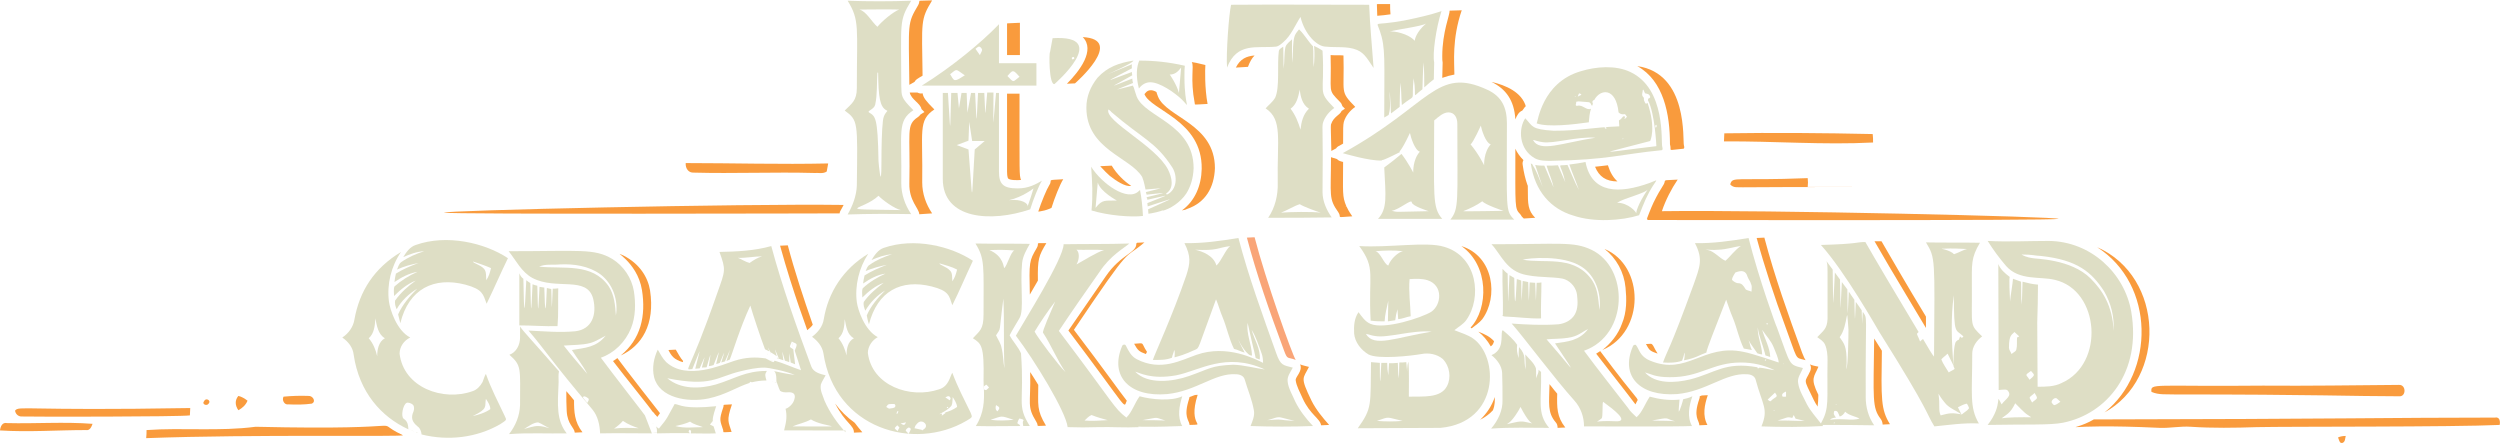 <?xml version="1.0" encoding="utf-8"?>
<!-- Generator: Adobe Illustrator 26.3.0, SVG Export Plug-In . SVG Version: 6.00 Build 0)  -->
<svg version="1.1" id="Layer_1" xmlns="http://www.w3.org/2000/svg" xmlns:xlink="http://www.w3.org/1999/xlink" x="0px" y="0px"
	 viewBox="0 0 680.7 120.6" style="enable-background:new 0 0 680.7 120.6;" xml:space="preserve">
<style type="text/css">
	.st0{fill:#F99B3D;}
	.st1{fill:#F9A578;}
	.st2{fill:none;stroke:#000000;stroke-width:0;stroke-linecap:round;stroke-linejoin:round;}
	.st3{fill:#DEDEC5;}
	.st4{fill:none;stroke:#DEDEC5;stroke-width:0;stroke-linecap:round;stroke-linejoin:round;}
</style>
<g>
	<path class="st0" d="M78.5,110.1c2.1,0.1,4.3,0.1,6.4-0.2c1.3-0.6,0.2-2.2-0.9-2.1c-2.3-0.1-4.6,0-6.8,0.2
		C76.7,108.9,77.4,110.3,78.5,110.1z"/>
	<path class="st0" d="M69.6,116.2c-9.9,1.3-19.8,0.2-29.7,0.9c0,0.5,0,1.6-0.1,2.2c29.6-1.1,70.5-0.3,69.9-0.8
		C99.5,113.7,117.3,117.3,69.6,116.2z"/>
	<path class="st0" d="M1.9,115.2c-1.3-0.3-1.8,1-1.9,2c7.8,0.5,15.6-0.1,23.4-0.1c1.1,0.2,1.5-0.9,1.8-1.7
		C17.4,114.8,9.6,115.4,1.9,115.2z"/>
	<path class="st0" d="M592.1,107.4c38.5,0,48.8,0.5,61.1,0.5c2,0.2,2-3.2,0-3.1c-12.3,0.1-24.7,0.3-37,0.2
		c-30,0.3-30.7-0.8-30.4,1.7C587.8,107.6,590,107.3,592.1,107.4z"/>
	<path class="st0" d="M679.3,113.7c-27.9,0-43.2,0.4-109.2,0.5c-6.6,3.9-11.2,0.9,18,2.3c2.8,0.1,5.6-0.5,8.4-0.3
		c6,0.4,12,0.3,18,0.1c9-0.2,53.2,0,66.1-0.6C680.8,114.9,680.7,113.4,679.3,113.7z"/>
	<path class="st0" d="M67.4,109.1c-0.8-0.6-1.6-1.1-2.5-1.3c-1,1.2-0.9,2.6,0,3.9C66,111.1,66.9,110.3,67.4,109.1z"/>
	<path class="st0" d="M5.7,113.4c2.7,0.1,43.3,0.1,46-0.3c0-0.5,0.1-1.5,0.1-2c-45.8,0.8-46.5-0.7-47.7,0.7
		C4.2,112.6,4.8,113.3,5.7,113.4z"/>
	<path class="st0" d="M492.2,48.5c-19.9,0.8-20.4-0.6-21.1,1.7c0.9,1.1,2.3,0.7,3.4,0.8c5.9-0.1,61.2-0.1,17.7-0.1
		C492.3,50.1,492.3,49.3,492.2,48.5z"/>
	<path class="st0" d="M510,38.8c0-0.8,0-1.5-0.1-2.3c-13.5-0.3-27-0.4-40.4-0.2c0,0.5-0.1,1.6-0.1,2.2C483,38.4,496.5,39.5,510,38.8
		z"/>
	<path class="st0" d="M188.9,47c10.9,0.3,21.9-0.2,32.8,0.1c1.1-0.1,2.4,0.3,3.4-0.4l0.4-2.2c-12.9,0.3-25.9-0.1-38.8-0.1
		C186.6,45.9,187.5,47.1,188.9,47z"/>
	<path class="st0" d="M228.6,58.1c0.1-0.7,0.3-0.7,1.1-2.3c-27.9-0.4-109.4,1.5-108.8,2.1C122.1,58.4,228.5,58.1,228.6,58.1z"/>
	<path class="st0" d="M56.8,109.9c0.8-0.9-0.8-1.7-1.2-0.7C54.8,110,56.3,110.7,56.8,109.9z"/>
	<path class="st0" d="M637.8,120.6c0.8-0.3,0.7-1.2,0.9-1.9c-0.7,0-1.4,0.1-2.1,0.4C636.8,119.5,637,120.9,637.8,120.6z"/>
	<path class="st0" d="M421.9,104.6c-0.1,5.3-0.6,7.7,1.7,10.4c0.4,0.4,0.5,1,0.5,1.5l2.1-0.1c-2.3-2.9-2.3-5.4-2.2-9.2
		C423.9,107.1,422.5,105.4,421.9,104.6z"/>
	<path class="st0" d="M400.4,89.2c0.1,0.1,0.2,0.1,0.3,0.2c1-0.8,2.1-1.5,2.9-2.5c4.4-6,3.2-17.1-5.7-19.9
		C405.5,72.3,405.3,84,400.4,89.2z"/>
	<path class="st0" d="M405.9,94.3c0.5-0.3,0.7-0.7,0.9-1.4c-1.2-1.3-2.5-1.9-4.3-2.6C403.8,91.3,405,92.7,405.9,94.3z"/>
	<path class="st0" d="M407,108.1c-0.8,2.4-2.2,4.5-4,6.2c1.4-0.7,2.6-1.6,3.5-2.6C407.1,110.1,407,109.1,407,108.1z"/>
	<path class="st0" d="M274.2,46.7c0,1.6,0.3,1.9,0.3,1.9c0.5,0.5,2.5,0.5,3.5,0.4c-0.5-1.4-0.4-1.3-0.4-23.5h-3.4V46.7z"/>
	<path class="st0" d="M274.2,15h3.5V6.2c-4,0.2-3.5,0.1-3.5,0.3V15z"/>
	<path class="st0" d="M290.5,22.8l2.2-0.1c0,0,13.8-12,2.1-12.6C298.3,13.6,294,19.3,290.5,22.8z"/>
	<path class="st0" d="M462.7,108.6c-1.8,5.1,0,5.8,0,7.2l2.2-0.1c-1.4-2.5-0.8-5.5,0.1-8.1c-2,0.1-1.4,0-2.2,0.3
		C462.8,108.2,462.8,108.4,462.7,108.6z"/>
	<path class="st0" d="M250,1.4c-3,5.1-2.6,4.6-2.4,21.7l1.4-0.8c0.4-0.7,0.7-0.8,2.2-1.7c-0.2-14.9-0.6-15.2,2.6-20.5
		c-1.2,0-2.2,0.1-3.4,0.1C250.2,0.4,250.4,0.7,250,1.4z"/>
	<path class="st0" d="M249.8,25.2h-2.1c0.4,1.9,2.9,2.9,3.2,4.5l0.8,0.8l-1.1,0.7c-0.2,0.3-0.4,0.5-0.7,0.7c-3.3,2.2-2,3.9-2.3,18.1
		c-0.1,4.7,2.6,6.7,2.7,8.3c0,0.1-0.1,0,3.5-0.2c-1.7-2.5-2.7-5.4-2.7-8.4c0.2-14-1.2-16.9,3.3-19.9c-2.3-2.3-3-3.2-3.2-4.4
		C250.8,25.5,250.4,25.5,249.8,25.2z"/>
	<path class="st0" d="M285.7,50.4c-0.7,1.1-2.2,4.7-3,7.2c0,0.1,1.6-0.3,1.7-0.3c0.8-0.2,1.7-0.6,1.9-0.7c0.8-2.6,2.3-6.4,3.2-7.8
		C284.5,49.1,286.8,48.8,285.7,50.4z"/>
	<path class="st0" d="M442.6,78.3c0.3,3.1,0.4,6.6-1,9.9c-1,2.8-2.9,5.2-5.3,7.1c11.7-4.9,11.5-23,0.6-27.5
		C440.1,70.3,442.2,74.1,442.6,78.3z"/>
	<path class="st0" d="M445.3,110.1c0.1-0.3,0.3-0.5,0.4-0.8c0.5-1,0.9,0.9-10-13.7c-0.4,0.2-0.7,0.5-1.1,0.7
		C438.2,101,442.2,106,445.3,110.1z"/>
	<path class="st0" d="M325.3,28.1c0.1,0.5-0.5,0.4,3.5,0.2c-0.8-4.2-0.7-9.5-0.6-10.6c-2.4-0.6-3-0.7-3.7-0.8
		C325.2,18.2,324,21.3,325.3,28.1z"/>
	<path class="st0" d="M302.2,47.9c1.4,1.1,4.2,3.1,5.8,2.7c-2-1.3-4-3.3-5.3-5.5c-3.4,0.2-3.1,0.1-3.1,0.2
		C300.7,46.5,301.5,47.3,302.2,47.9z"/>
	<path class="st0" d="M314.6,24.9c-1-0.5-2-0.5-2.7,0.4c-0.3,0.4-0.3,0.3-0.3,0.3c1.7,4.5,15.8,7.1,15.6,20.4
		c-0.1,4.5-1.8,8.7-5.4,11.3c0.7-0.2,0.6,0,1.4-0.4c5-1.7,7.4-5.8,7.6-11.1c0-12.1-13.2-13.8-15.5-19.5
		C314.7,24.8,315.1,25.2,314.6,24.9z"/>
	<path class="st0" d="M301.1,75.2c-3.4,5-6.8,9.8-10.2,14.8c17,22.5,14.9,21.2,15.9,19.1c-2.2-2.8-5.8-8-14.4-19.3
		c16.5-24.5,13.2-18.6,19.2-23.8c-0.6,0-1.3,0.1-2,0.1l-0.2,0.2C309.5,68.9,305.2,69.2,301.1,75.2z"/>
	<path class="st0" d="M357.1,109.1c-3.2-6.6-2.3-5.9-0.7-9.2c-1-0.3-1.8-0.4-2.4-0.7c0.8,1.9-1.4,3.4-1.2,4.4
		c0.2,1.5,1.1,3.1,1.9,4.9c2,4.4,4.8,5.5,5,7.3l2.2-0.1C360.1,113.7,358.3,111.5,357.1,109.1z"/>
	<path class="st1" d="M352.8,98c-1-1.5-8.2-21.8-11.2-33.4l-2.1,0.1c2.7,10.2,6.1,19.9,10.1,30.7C350.6,98.1,350.5,97.1,352.8,98z"
		/>
	<path class="st0" d="M196.9,111c-1.2,3.5-0.8,3.5,0,6.1c0.2,0.8-0.5,0.6,2.3,0.5c-0.8-2.7-1.5-2.9,0.1-7.5
		C196.2,110.3,197.3,110,196.9,111z"/>
	<path class="st0" d="M154.3,111.9c0.2,3.7,2.1,4.5,2.2,5.9l2.1-0.1c-2.2-2.8-2.3-5.6-2.3-8.7c-0.7-0.9-1.4-1.7-2.1-2.5
		C154.2,108.5,154.2,110.3,154.3,111.9z"/>
	<path class="st0" d="M174.8,79c1.1,7-0.3,13.3-5.8,17.8c5.7-2.6,9.4-8.4,8-17.7c-0.6-3.7-2.9-7.3-7.2-9.5
		C166,67.9,173.5,70.9,174.8,79z"/>
	<path class="st0" d="M177.6,112c0.2,0.2,0.5,0.4,0.7,0.8c0.4,0.3,0.5,0.6,0.7,0.7c0.3-0.4,0.5-0.7,0.7-1c-0.1-0.1-9.5-12.1-11.6-15
		c-0.4,0.3-0.8,0.6-1.2,0.8C170.4,102.9,177.4,111.5,177.6,112z"/>
	<path class="st0" d="M485.9,88.3c3.7,10,2.7,9,5.5,9.7c0.5,0.1,0.2,0.5-0.7-1.9c-3.8-10.4-7.5-20.8-10.3-31.4l-2.1,0.1
		C480.4,72.5,483.4,81.6,485.9,88.3z"/>
	<path class="st0" d="M492.9,101c-1.5,3.4-2.1,1.6,1,8c0.3,0.6,0.6,1.1,1,1.7c0.1-0.9,0.2-1.9,0.2-3.2c-2.3-4.6-1.1-4.9,0-7.6
		c0-0.2-1-0.1-2.3-0.7C492.9,99.3,493.3,100,492.9,101z"/>
	<path class="st0" d="M524.4,89.3l0-3.1c-4.7-7.7-10.3-17.4-12.1-20.5c-1,0-0.6,0-1.9,0C514.6,73.1,524.4,89.2,524.4,89.3z"/>
	<path class="st0" d="M227.4,109.9c2.8,5.4,5.2,5.9,5.1,7.9l2.3-0.1c-0.7-0.8-1.4-1.7-2.1-2.6C230.6,113.6,228.9,111.9,227.4,109.9z
		"/>
	<path class="st0" d="M219.8,89.9c0.6-0.5,1.2-1,1.5-1.5c-2.5-7.2-4.9-14.4-6.8-21.6l-2.1,0.1C216,80,219.9,89.9,219.8,89.9z"/>
	<path class="st0" d="M510.3,92.3c-0.2,16.3-0.6,18.7,1.8,21.8c0.3,0.4,0.5,1,0.5,1.5l2-0.1c-2.5-4-2.4-6.9-2.2-20
		C510,91.7,510.3,92.1,510.3,92.3z"/>
	<path class="st0" d="M573,112.3c16.9-9.2,16.4-36.9-2-45C586.9,77.5,586.7,101.5,573,112.3z"/>
	<path class="st0" d="M282.2,114.9c0.8,1.3-0.7,1.1,2.6,1c-2.6-4.3-2.1-5.6-2.1-11.1c-0.7-1.1-1.4-2.3-2.2-3.5
		C280.7,110.3,279.5,110.5,282.2,114.9z"/>
	<path class="st0" d="M282.3,67.5c-2.1,3.6-2.1,3.7-1.9,12.7c0.8-1.4,1.5-2.6,2.2-3.8c-0.1-5.9,0.2-6.7,2.3-10.2
		C281.4,66.2,283.2,66,282.3,67.5z"/>
	<path class="st0" d="M323.8,108.5c-1.7,5.2,0,5.8,0.1,7.2c5-0.2-0.7,0.8,2.2-8.2c-1.1,0.1-0.3-0.1-2.2,0.6
		C323.8,108.3,323.8,108.4,323.8,108.5z"/>
	<path class="st0" d="M185.9,98.6c0-0.1,0.1-0.2,0.1-0.3c-0.8-0.9-1.4-2.1-2-3.1l-2,0.1C182.8,96.9,183.5,97.9,185.9,98.6z"/>
	<path class="st0" d="M450.3,95.9c1.1,0.4,1,0.4,1,0.3c-0.8-1.1-1.2-2.6-1.8-2.6c-1.6,0.1-1.4,0-1.2,0.3
		C448.8,94.8,449,95.4,450.3,95.9z"/>
	<path class="st0" d="M375,4.3c1.2-0.1,2.3-0.2,3.6-0.4c-0.1-0.9-0.1-1.9-0.1-2.8c-4,0-3.6,0-3.6,0.1C374.9,2.3,375,3.3,375,4.3z"/>
	<path class="st0" d="M450.2,55.2c-0.8,1.7-1.6,3.9-1.8,4.4c0.3,0,0.2-0.1,0.1,0.3c1,0,110.8,0.2,112-0.3c0.6-0.6-79.7-2.5-108-2.1
		c1-3,2.6-6.1,4.3-8.6c-3.8,0.2-3.2,0.1-3.5,0.4C453.1,50.6,452.5,50.5,450.2,55.2z"/>
	<path class="st0" d="M440.4,49.4c-1.2-1.1-2-2.5-2.6-4.4c-1.1,0.1-2.2,0.3-3.5,0.4C435.4,48.1,437.3,49.4,440.4,49.4z"/>
	<path class="st0" d="M368.2,58.9c-2.1-3-1.1-2.6-2-2.7h0.4c-1.2-2.8-0.9-3.8-0.9-12.1c-0.8-0.2-1.2-0.3-1.7-0.8l-1.6-0.5
		c0,10.6-0.7,11.2,2,15C365.5,59.4,363.3,59.2,368.2,58.9z"/>
	<path class="st0" d="M365.7,39.1c0-4.4,0-5,0.2-5.9c0.5-1.7,1.7-3.1,3.1-4.1c-4.3-4.4-2.9-3.5-3.2-14c-1.1-0.1-2.3,0-3.5-0.1
		c0.3,10.7-1,9.1,2.6,12.8c0.3,0.3,0.5,0.7,0.6,1.1l0.7,0.7l-0.9,0.6c-0.5,1.2-2.2,1.5-2.9,3.7c-0.1,0.6,0,2,0.1,7.2l1.3-0.7
		C364.1,39.9,364.3,39.9,365.7,39.1z"/>
	<path class="st0" d="M454.7,39.3c0.6,2-1.1,1.6,3.6,1.2c0.4,0,0.3-0.6,0.2-0.9c-0.4-1.2,1.3-19.6-12.7-21.6
		C453,22,454.7,31.1,454.7,39.3z"/>
	<path class="st0" d="M392.7,15.3c0,1.7,0.1,1.3,0.1,1.8l-0.1,4.1c1.1-0.4,2.2-0.7,3.3-0.9c0-3.3-0.7-9.6,2-17.5l-3.3,0.1
		C394.8,4,392.7,8.7,392.7,15.3z"/>
	<path class="st0" d="M414.6,44.9c-0.1-0.5,0-0.9,0.2-1.3c-0.9-0.9-1.7-2-2.2-3.1c0,16.2-0.2,16.2,1.3,17.8c0.5,0.5,0,0.3,1,1.2
		l3.1-0.2c-2-2-2-3.8-2-7.6c0-1.4,0-1.1-0.1-1.3C415.3,48.7,414.9,47,414.6,44.9z"/>
	<path class="st0" d="M412.6,32.5c0.4-1,0.9-2,1.9-2.4c1-1.4,0.8-1.2,1-1c-1.1-4-5.5-5.9-9.4-6.8C410,24.2,412.3,27.3,412.6,32.5z"
		/>
	<path class="st0" d="M336.5,18.4l3.3-0.2c0.5-1.4,1.1-2.4,1.8-3.1C339.4,15.3,337.7,16,336.5,18.4z"/>
	<path class="st0" d="M312,96.4c0.1-0.2,0.2-0.4,0.3-0.6c-1.8-2.7-0.4-2.4-3.5-2.2C309.8,95.4,310.1,95.7,312,96.4z"/>
	<line class="st2" x1="422.3" y1="66.4" x2="422.3" y2="66.4"/>
	<path class="st3" d="M410,86.2c3.2,0.1,6.4,0.6,9.6,0.5c-0.1-3.6,0.1-6.1,0.1-9.8c-0.4,0.1-0.9,0.1-1.3,0.1c-0.3,6.4-0.1,6.6-0.4,0
		c-0.5,0-1-0.1-1.5-0.1c-0.3,6.8-0.2,6.6-0.4-0.1c-0.5-0.1-1-0.2-1.5-0.3c-0.4,7.3-0.3,7.1-0.4-0.1c-0.5-0.2-0.7-0.3-1.2-0.4
		c-0.4,8.3-0.6,7.9-0.7-0.3c-0.5-0.3-1-0.6-1.3-0.8c-0.5,9.8-0.3,9.5-0.5-0.4c-0.6-0.4-1-0.9-1.4-1.3c-0.1,4.7,0.2,7.9,0.1,12.5
		C408.8,86.1,409.7,86.2,410,86.2z"/>
	<path class="st3" d="M152,78.5c-0.5,0.1-1,0.1-1.5,0.1c-0.3,6.2-0.2,7-0.4,0.1c-0.2-0.1-1.1-0.2-1.2-0.3c-0.3,7.6-0.5,7.3-0.7-0.1
		c-0.5-0.1-0.8-0.1-1.3-0.2c-0.4,8-0.4,7.9-0.6-0.3c-0.5-0.1-0.8-0.2-1.3-0.4c-0.4,9-0.4,8.6-0.6-0.3c-0.5-0.3-0.7-0.5-1.1-0.8
		c-0.5,10.4-0.6,10-0.8-0.4c-0.6-0.4-0.9-1-1.1-1.5v14.2c3.5,0,6.9,0.3,10.4,0.2C152.1,85.3,151.9,82.3,152,78.5z"/>
	<path class="st3" d="M154.3,118c-2.8-3.6-2.5-7.5-2.2-14c0-1-0.1-2,0.1-2.9c-8.1-9.3-9.6-10.7-10.6-12.2v3c0,2-1,4-2.9,4.7
		c3.4,3,2.9,3.6,2.9,13.7c-0.1,2.9-1.2,5.6-3,7.9C143.8,117.8,149.1,118.1,154.3,118z M146.5,115c1.1,0.4,2,1.1,3.1,1.6
		c-1-0.3-2-0.6-3.1-0.6c-1.3,0-2.6,0.5-3.8,0.8C143.9,116.1,145.1,115.1,146.5,115z"/>
	<line class="st4" x1="278.5" y1="116.1" x2="277.6" y2="116.1"/>
	<path class="st3" d="M278,96.2c-0.8-1.8-2.2-3.2-3.1-4.9c0.8-1.6,1.8-3.1,2.7-4.7c1.3-2.2,0.1-8.9,0.7-15c0.2-1.9,1.2-3.6,2.1-5.2
		c-4.9-0.1-9.8,0-14.8-0.1c2.6,4.2,2.2,6,2.2,19.3c0,4.2-1.1,4.5-2.9,6.5c2.3,1.5,3.1,1.9,2.9,11.4c0,1.8,0.1,3.7,0.1,1.7
		c0.9-0.6,0.4-0.7,1.4,0.3c-0.6,0.5-0.7,1-1.4,0.5c0.1,2.9,0.1,6.4-2.2,10c4,0.1,8,0,11.9,0l0.2-0.2c-0.4-0.3-0.8-0.5-0.8-0.6
		c0.1-0.4,0.3-0.9,0.5-1.2c0.1-0.1,0.6,0.1,1,0.2c0.1,0,0.2,0.3,0.2,0.3c-0.4,0.4-0.1,1-0.1,1.5h1.8C276.7,110.1,279,109.9,278,96.2
		z M276.2,68.2c-1,0.3-2,4.3-2.8,4.8c-0.1,0-0.1-3.3-4-4.9C271.7,68,273.9,68,276.2,68.2z M271.2,91.3c1.5-2.3,0.7-0.2,2-10
		c0.3,6.3,0,12.7,0.3,19c-0.4-1.9-0.3-3.7-0.8-5.6C272.5,93.5,271.7,92.4,271.2,91.3z M271.6,112c-0.6-0.4-0.6-1-0.4-1.7
		C272.3,110.9,272.3,111.1,271.6,112z M269.7,114.3c3.5-1.1,2.5-1.2,6.3,0C274,114.5,271.8,114.6,269.7,114.3z"/>
	<path class="st3" d="M230.8,58.4c5.7-0.2,11.6-0.2,17.3-0.1c-1.7-2.5-2.7-5.4-2.7-8.4c0.2-14-1.2-16.9,3.3-19.9
		c-3.5-3.5-3.2-3.8-3.3-6.7c0-17.5-0.7-17.5,2.7-23.1c-5.7,0.2-11.6,0.2-17.3,0c3.3,5.4,2.5,7.2,2.5,23.8c0,3.4-1.4,4.2-3.3,6.1
		c3.7,2.7,3.5,3.1,3.3,20.4C233.2,53.4,232.1,56.1,230.8,58.4z M244.8,2.6c-1.7,0.7-4.6,3.1-5.9,4.7c-1.6-1.4-3-4.2-4.9-4.7
		C237.5,2.6,241.2,2.5,244.8,2.6z M240.4,32.9c-0.3,2.4-0.4,7.3-0.4,11.2c0,9-0.8,0-0.8-0.2c-0.2-12.3-0.9-12.2-2.6-13.3
		c-0.6-0.4,1.4-0.8,1.7-2.1c0.6-2.8,0.4-5.7,0.6-8.6c0-0.2,0.2-0.2,0.2,0c0.1,6.4,0.4,9.3,2.4,10.2C242,30.2,240.6,30.7,240.4,32.9z
		 M239.2,53.3c1.1,1.2,4.5,3.6,6.1,3.9C226.1,56.9,234.9,57.4,239.2,53.3z"/>
	<path class="st3" d="M334.1,18.4c2.7-7,8.1-5.2,13.3-5.7c0.8-0.1,1.4-0.7,2-1.2c2.2-1.9,3.2-4.6,4.7-6.9c1.1,4.7,4.5,8.1,6.9,8.1
		c2.8,0.3,5.8-0.2,8.5,0.9c2.2,0.9,3.2,3.1,4.5,4.9c-0.4-5.7-1-11.5-1.2-17.2c-12.5,0-25.1-0.1-37.6,0
		C334.6,3.8,333.8,14.8,334.1,18.4z"/>
	<path class="st3" d="M362.6,59.2c-1.4-2-2.5-4.4-2.5-6.9c0.2-16.7-0.2-17.4,0.1-18.8c0.5-1.7,1.7-3.1,3.1-4.1
		c-4.8-4.9-2.5-3.4-3.2-15.6c-0.7-0.5-1.5-0.9-2.3-1.3c0.2,1.9,0.1,3.9-0.1,5.8c-0.2-1.9,0-3.8-0.2-5.7c-1.4-1.4-2.3-3.2-3.8-4.6
		c-1.3,1.7-1.7,1.4-1.7,9.1c-0.3-2.1-0.2-4.2-0.2-6.4c-0.7,0.7-1.5,1.2-1.8,2.1c-0.4,1.9-0.2,4-0.5,5.9c0-2-0.1-4-0.1-6
		c-0.4,0.3-1.1,0.6-1.2,1.2c-0.5,3.8,0.3,9.9-1,12.7c-0.7,1.2-1.7,1.9-2.6,2.9c4.7,3.1,3.1,8.4,3.3,20.3c0.1,3.3-0.7,6.7-2.6,9.5
		C351,59.3,356.8,59.3,362.6,59.2z M353.9,24.4c0.2,1.9,0.7,4.1,2.5,5.2c-1.6,1.5-2.1,3.7-2.3,5.7c-0.6-2-1.4-4-2.7-5.7
		C353.1,28.4,353.5,26.3,353.9,24.4z M353.9,55.6c1.1,0.7,4.4,1.9,5.7,2.3c-2.5-0.3-8.3-0.2-10.8,0C350.2,57.4,352.5,56,353.9,55.6z
		"/>
	<path class="st3" d="M235.7,73.8c1.9-0.8,3.8-1.3,5.8-1.7c-2.1,0.8-4.2,1.7-6.1,2.9c-0.2,0.8-0.3,1.5-0.4,2.2
		c1.9-1.3,3.9-2.4,6.1-2.7c-2.2,1-4.4,2.3-6.2,4c-0.3,0.8-0.1,1.7-0.1,2.5c1.7-1.7,3.6-3.2,5.8-4c-2,1.5-4,3.2-5.4,5.2
		c-0.2,0.8,0.1,1.6,0.4,2.4c1.3-2.2,3.2-4.2,5.4-5.5c-2,2-3.9,4.2-5,6.8c0,0,0.3,1.6,0.6,2.4c2.3-9,8.7-12.4,17.1-10.3
		c4.7,1.2,4.7,2.5,5.6,5.1c2-4,3.7-8.1,5.6-12.1c-6-4-16-6.4-24.3-3.5c-1.5,0.5-2.5,2-3.3,3.3c1.8-0.8,3.6-1.4,5.6-1.6
		c-2.1,0.7-4.3,1.6-6.1,2.9C236.2,72.4,236,73.1,235.7,73.8z M260.6,73.4c-0.3,1.2-0.6,2.2-1.3,3.2c-0.1-1,0.1-2.2-0.6-2.9
		c-1.1-1.2-2.9-1.5-2.9-2C257.4,72.2,259.1,72.6,260.6,73.4z"/>
	<path class="st3" d="M401,92.1c-1.5-1-3.3-1.5-5-2.2c1.1-0.9,2.4-1.6,3.2-2.7c4.4-6.1,3.1-17.4-6-20c-4.7-1.5-15.1,0.3-23.1-0.2
		c4.6,6.3,2.4,7.6,3.1,20.3c1.5,0.2,2.4,0.2,3.8,0.2c0.1-1.9,0.6-3.8,1-5.6c0,1.9-0.1,3.7-0.1,5.6c0.7-0.1,1.3-0.2,2-0.3
		c0.1-1,0.3-2,0.6-3l0.2,2.7c1.2-0.1,2.2-0.6,3.4-0.8c-0.1-3.4-0.6-6.7-0.3-10.1c1.7-0.1,3.3-0.2,4.9,0.3c4.3,1.4,3.8,6.7,1,8.6
		c-2.6,1.6-12.7,4.9-16.5,3.3c-1.5-0.6-2.4-2-3.3-3.2c-1.2,1.7-1.3,3.8-1.2,5.8c0.2,2.4,1.9,4.5,3.9,5.7c2.6,1.4,11.6,0.4,14.4-0.1
		c2-0.4,4.3,0,5.9,1.4c1.8,1.9,2.3,5,1.1,7.3c-1.7,3.4-6.6,2.8-10.4,2.9c0-3.1,0.1-6.3-0.1-9.5c-0.9,1.8,0.2,8.5-0.6,0.1
		c-0.6,0.1-1.3,0.1-1.9,0.1c0,1.4-0.1,2.8-0.1,4.3c-0.3-1.4-0.2-2.8-0.3-4.2c-0.8,0.1-1.6,0.1-2.4,0.1c-0.1,1.1-0.1,2.2-0.2,3.3
		c-0.2-1.1-0.3-2.2-0.3-3.4h-1.6c-0.3,6.7-0.4,6.6-0.4,0c-0.8-0.1-1.7-0.1-2.4-0.2c-0.2,11.7,0.4,12.4-3.6,18c7.5,0,15-0.1,22.5-0.1
		C408.4,115,408.2,97,401,92.1z M378,72.3c-1.2-0.4-2.1-3.6-3.5-3.9c2.5-0.2,5-0.3,7.5,0C380.8,68.6,378.7,70.4,378,72.3z
		 M371.9,90.9c0.9,0.2,1.7,0.5,2.6,0.6c3.3,0.6,10.1-1.7,15.3-1.2C379.9,91.9,374.1,94.7,371.9,90.9z M374.9,114.6
		c3.7-1.3,2.4-1,7,0C379.6,114.8,377.3,114.8,374.9,114.6z"/>
	<path class="st3" d="M580.3,84.9c-1.8-10.5-11-19.2-22.5-19.3c-5.6,0-11.1,0.3-16.6,0c1.5,2.4,3.2,4.7,5,6.8
		c3.6,4.1,9.3,2.8,13.3,3.8c12.2,2.8,13.7,22.9,1.8,28.1c-2,1-4.3,1-6.5,1c0-5.8-0.1-11.7-0.1-17.5c0.1-3.7,0.2-6.6,0.2-10.3
		c-1.4-0.1-2.7-0.4-4.2-0.8c-0.1,2.3-0.1,4-0.2,6.3c-0.3-2.4-0.1-4-0.2-6.3c-0.8-0.3-1.4-0.5-2.2-0.8c-0.1,1.5-0.7,4.7-0.8,6.2
		c-0.1-1.6-0.3-6.2-0.1-6.7c-1.3-1-2.5-2-3.1-3.5c0,11.8,0.1,22.5,0.1,34.3c1.2-0.1,2.2-0.3,2.5,0.2c1.2,1.4-0.6,2.2-1.7,3.7
		c-2-3.6,0.7-0.1-3.8,5.6c10.1-0.2,17.1,0.1,20.5-0.6C573.7,112.7,583.1,101.3,580.3,84.9z M569.2,75.8c-5.3-5.3-15-5.3-15.7-5.5
		c-0.4-0.1-1.5-0.1-3.1-1c3.2,0,3.3,0.3,5.4,0.4c9.9,1.1,13.7,4.4,17.1,9.6c1.9,3.3,2.8,6.9,2.6,10.8
		C575.2,83.2,572.4,79,569.2,75.8z M559.7,108.4c0.3-0.1,0.7,0.5,1.3,1c-0.6,0.4-1.1,0.8-1.6,0.9c-0.3,0.1-0.9-0.8-0.8-0.9
		C558.7,108.9,559.2,108.4,559.7,108.4z M554.6,108.4c-0.1,0.4-0.8,0.7-1.3,1.2c-0.9-1.8-1.1-1,0.7-2.6
		C554.2,107.5,554.7,108,554.6,108.4z M553,101c0.3,0.4,0.8,0.8,0.8,1.1c-0.1,0.4-0.6,0.8-1.2,1.3C551.7,101.9,551.1,102.3,553,101z
		 M547,94.7c0-3.6,0.8-3.5,1.5-4.3l1.3,1.2l-0.6,0.3c-0.1,1.1,0.1,2.2-0.2,3.3c-0.1,0.5-0.9,0.8-1.3,1.2
		C547.5,95.8,547,95.3,547,94.7z M548.7,109.8c0.6,0.6,2.6,2.7,3.3,3.1c0.1,0.1,0.2,0.1,0.3,0.2c0.9,0.7,1.4,0.5-1.2,0.5
		c-0.5,0-4.5,0-6.1,0.3C546.2,112.9,547.4,112.6,548.7,109.8z"/>
	<line class="st4" x1="544.3" y1="107.5" x2="544.3" y2="107.7"/>
	<path class="st3" d="M264.3,112.4c-1.7-3.5-3.6-7.1-5-10.9c-0.6,0.8-0.9,3.7-3.6,4.5c-7.9,2.7-18.3-1-19.4-9.9
		c0-1.8,1.2-3.5,2.7-4.3c-3.6-1.9-5.4-7.4-5.7-9.5c-0.6-4.5,0.6-9.4,3.1-13.2c-6.8,4.1-10.9,10.5-12.1,17.8c-0.3,2-1.6,3.6-3.2,4.8
		c1.5,1.1,2.8,2.6,3.1,4.5c3.1,20.6,24.7,26.7,38.9,18.4C265,113.5,264.7,113.6,264.3,112.4z M230.5,96.8c-0.4-1.7-1.1-3.4-2.2-4.7
		c1.5-1.3,1.6-3.4,1.7-5.2c0.4,1.9,0.6,4.2,2.5,5.2C230.8,93,230.5,95,230.5,96.8z M244.4,111.9c0.3,0.2,0.3,0-0.1,0.8
		C244,112.5,244,112.7,244.4,111.9z M241.3,110.8c0.6-0.8,0.3-0.8,2.2-0.8c0.1,0,0.3,0.3,0.3,0.4c0,0.6-0.4,0.7-1.3,0.8
		C242.1,111.2,242.3,111.5,241.3,110.8z M244.4,117.4c-1-1-1-0.6-0.1-1.6C245.2,116.7,244.9,116.1,244.4,117.4z M245.2,115.3
		l1.5-0.3C246.3,115.8,246.2,115.9,245.2,115.3z M247.4,118.1c-0.4-0.4-0.8-0.8-0.8-0.9c0.1-0.3,0.4-0.6,0.8-0.8
		c0.1-0.1,0.6,0.3,0.6,0.4C247.9,117.2,247.7,117.6,247.4,118.1z M252.1,116.2c-0.1,0.4-0.6,0.7-1,1l-0.2-0.2
		c-0.3,0-1.2-0.3-1.9-0.4c0.1-0.3,0.2-0.7,0.4-0.9c0.5-0.6,1-1.2,2-0.8C252.1,115.3,252.2,115.8,252.1,116.2z M258.8,108.4
		c0.1,0.1-0.1,0.4-0.2,0.6l-1.2-0.8C258.2,107.7,258.6,107.8,258.8,108.4z M258.2,111c-0.4,0.2-0.3,0.2-0.4-0.1
		c0.1-0.1,0.2-0.1,0.3-0.1L258.2,111z M257.5,112.4c-1.5,1.1-1,0.9-1,0.2c-2.2,0.6,1.4-0.5,2.6-2.2c0.3-0.7,0.2-1.5,0.3-2.3
		c0.5,0.8,1.1,1.7,1.2,2.7C258.7,112.2,256.4,112.4,257.5,112.4z"/>
	<path class="st3" d="M108.1,73.4c1.9-0.9,3.9-1.4,5.9-1.8c-2.2,0.8-4.3,1.7-6.2,2.9c-0.2,0.8-0.3,1.5-0.4,2.3
		c1.9-1.3,4-2.4,6.3-2.8c-2.3,1-4.5,2.4-6.3,4c-0.3,0.8-0.1,1.7-0.1,2.6c1.7-1.7,3.6-3.3,5.9-4.2c-2.1,1.5-4.1,3.3-5.6,5.4
		c-0.2,0.8,0.1,1.7,0.4,2.4c1.3-2.3,3.3-4.2,5.6-5.6c-2,2-4,4.3-5.2,7c0,0,0.4,1.6,0.6,2.4c2.3-9.4,9.2-12.7,17.7-10.5
		c4.8,1.3,4.8,2.6,5.8,5.2c2-4.1,3.8-8.3,5.8-12.4c-6.3-4.2-16.7-6.6-25.1-3.6c-1.6,0.5-2.6,2-3.4,3.3c1.8-0.8,3.7-1.5,5.7-1.6
		c-2.2,0.7-4.3,1.6-6.3,3C108.5,72,108.4,72.8,108.1,73.4z M133.7,73c-0.3,1.2-0.6,2.3-1.3,3.3c-0.1-1,0.1-2.3-0.6-3.1
		c-1.1-1.2-3-1.5-3-2C130.3,71.7,132.1,72.3,133.7,73z"/>
	<path class="st3" d="M112.8,117.5c-0.5-0.3-1-0.4-1.5-0.6C111.7,117,112.3,117.3,112.8,117.5z"/>
	<path class="st3" d="M113.8,117.8c-0.2-0.1-0.4-0.2-0.6-0.2C113.3,117.7,113.6,117.8,113.8,117.8z"/>
	<line class="st4" x1="538.6" y1="115.3" x2="538.8" y2="115.3"/>
	<path class="st3" d="M537,96.3c0-1.9,1.2-3.6,2.7-4.7c-3.5-3.4-2.7-2.4-2.8-13.4c0-6.3-0.3-7.9,2.2-12.1c-4.9-0.1-9.8,0-14.7-0.1
		c2.6,4.3,2.4,4.1,2.2,31.1c-0.4-0.4-1.5-2.2-3-4.8c-0.3,0.3-0.6,0.4-0.8,0.7c-0.4-1.2-1-2-0.8-2.2c0.1-0.1,0.3-0.3,0.4-0.4
		c-4.9-8.1-12.4-20.8-14.5-24.5c-2.7,0-1.5,0.5-12.1,0.8c6.6,7.3,15.4,22.9,15.9,23.7c14.2,22.6,12.6,21.9,15,25.7
		c4-0.4,8-1,12.1-0.8C536.2,110.8,537,107.3,537,96.3z M529.5,67.7c1.9-0.1,4.2,0,6.1,0.1c-0.7,0.1-2.1,0.9-3.5,1.4
		c0,0-0.3-0.1-0.4-0.3C530,67.7,527.3,67.7,529.5,67.7z M530.3,96.3c0.6,1.3,1.2,2.3,1.6,3.3c-0.5-6-0.8-13.6,0.1-19.2
		c0,11.2,0.5,9.1,2.6,11.2c-0.1,0.1-0.2,0.3-0.3,0.3c-0.3,0.2-0.5-0.2-0.6-0.3c-0.6,1.6-0.1,0.4-1.1,1.4c-0.6,0.6-0.7,4.6-0.7,5.1
		c0,2.5,0,1.4,0.3,2.3c0,0.2-1.2,0.7-1.6,1c-0.7-1.2-1.5-2.2-2-3.5C528.5,97.8,529.4,97.1,530.3,96.3z M528.4,113.1
		c-0.7-1.5-0.1-2.7-0.6-5.9c0,0.1,1,1.6,1.7,2.4c1.1,1.5,3.2,2.2,4.5,3.2C531.5,112.4,531,112.4,528.4,113.1z M536.1,111.2
		c-0.4,0.6-1.2,1-2,1.7l-1-2c0.8-0.4,1.5-0.8,2.4-1C535.6,109.9,536.2,111,536.1,111.2z"/>
	<path class="st3" d="M538.8,115.3C538.8,115.2,538.8,115.3,538.8,115.3C538.8,115.3,538.8,115.3,538.8,115.3z"/>
	<line class="st4" x1="538.8" y1="115.3" x2="538.8" y2="115.3"/>
	<path class="st3" d="M421.8,116.5c-3.4-4-2-7.4-2.2-15.2c-0.4-0.4-0.3-0.3-0.7-0.6c0.1,0.9-0.4,1.3-0.6,2.3c-0.1-0.9,0-1.8-0.1-2.7
		c-0.5-1.5-1.9-2.6-2.9-3.8c0.1,1.3,0.1,2.7,0.1,4.1c-0.7-2.8,0.4-3.6-1.8-6.1c-0.1,1-0.1,2-0.1,3c-0.4-1.2-0.6-2.4-0.4-3.6
		c-1-1.5-2.4-2.7-3.8-3.9h-0.3c-0.4,1.7,0.6,5.2-2.9,6.7c1.5,1.2,2.8,2.9,2.9,4.8c0.1,2.5,0.1,4.9,0.1,7.4c0.1,2.8-1.2,5.6-3.1,7.8
		C411.4,116.3,416.7,116.5,421.8,116.5z M410.7,115.2c1.1-0.6,2.9-3.5,3.3-4.4c2.1,4,2.8,4.2,3.2,4.5c-2-0.4-2.5-0.8-4.7-0.3
		c-2.4,0.5-2.5,0.7-1.7,0.3C410,115.5,410.2,115.5,410.7,115.2z"/>
	<path class="st3" d="M417,115.3c-0.1,0-0.1-0.1-0.2-0.1C416.9,115.2,417,115.2,417,115.3z"/>
	<path class="st3" d="M357.5,116c-1.9-2-3.6-4.2-4.8-6.6c-0.8-1.9-1.9-3.6-2.1-5.5c-0.2-1.4,0.8-2.6,1.4-3.8
		c-2.6-0.7-3.3-0.5-4.5-3.9c-3.7-10.4-7.5-20.7-10.3-31.4c-4.9,0.8-9.7,1.5-14.7,1.4c1.8,3.6,1.6,5.4,0.5,8.8
		c-3.8,11.1-8.6,21.4-9.1,23c1.6,0,3.5,0.1,5.2-0.6c0.1-0.7,0.5-1.4,0.6-2.1c0.3,0.6,0.1,1.3,0.1,2c3.4-0.9,4.6-1.7,5.7-2.1
		c1.1-0.6,0.4,0.4,5.6-13.7c0.7,1.6,1.1,3.3,1.8,4.9c1.2,2.9,1.7,5.8,3.1,8.6c1,0.2,2,0.8,2.9,1c-0.6-1.2-1.3-2.4-1.8-3.6
		c0.5,1.1,2.6,4.7,3.8,4.4c-0.1-3-1.6-5.9-1.2-8.9c2.2,9.9,1.2,5,2.2,9.6c0.4,0.1,0.7,0.3,1.1,0.4c0.3-2.9-1.5-5.4-2.2-8.1
		c1.2,2,1.9,4.2,2.7,6.4c0.3,0.8,0.4,1.7,0.4,2.6c-2-1-9.8-5.1-18.1-2.2c-4.3,1.5-9.7,4.6-16.3,1.2c-1.5-0.8-2.2-2.2-2.9-3.6
		c-0.2-0.6-1-0.4-1.1,0.1c-3.4,8.1,2,13.9,12.3,13c7.9-0.8,13-5.8,18.7-5.4c1,0,2.1,0.4,2.4,1.4c0.8,2.8,2,5.5,2.5,8.4
		c0.3,1.5-0.4,3-0.9,4.3C346.2,116.2,351.9,116.2,357.5,116z M331.2,72.3c-0.7-2.7-3.9-3.9-5.8-4.3c6.2,0.3,5.8-0.5,9.6-1
		C333.8,67.7,332.5,71.2,331.2,72.3z M348.9,113.7c1.2,0.3,2.4,0.6,3.6,0.9c-1.2-0.1-2.3-0.1-3.5-0.3c-1.3-0.2-2.6,0.1-4,0.1
		C346.4,114.2,347.7,113.3,348.9,113.7z M335.8,99.3c-6.2,0.3-6.1,1-12.1,3.1c-4.3,1.5-11.2,2.4-14.6-1.2c1.2,0.3,4.4,2.2,11.1,1
		c6.3-1.2,13.5-6.5,24.2-1.6C341.5,100.2,338.7,99.4,335.8,99.3z"/>
	<path class="st3" d="M310.3,107.9c-1.4,1.9-2,4.2-3.6,5.8c-3.5-2.7-2.9-3.1-18.4-23.6c3.6-5.4,7.3-10.7,11.1-16.1
		c2.9-4.4,6.6-6.4,8.1-7.7c-5.9,0.2-11.9,0.1-17.9,0.2c0,3.9-10.8,21-13,24.9c5,6.6,13.6,20.6,14.1,24.9c2.7,0.1,5.6,0.1,8.3,0
		c3.7-0.1,7.4,0.2,11.1,0c-0.4-0.4-1.5,0.2,11.8-0.3c-1.4-2.5-0.8-5.5,0-8.1C319,109.3,313.5,108.8,310.3,107.9z M293.1,68
		c2.5,0.1,5-0.1,7.5,0.1c-1.9,0.5-5.8,3-7.5,3.9C294,70.5,293.9,68.6,293.1,68z M281.7,90.3c1.7-2.8,3.6-5.6,5.6-8.2
		c-1.2,2.8-3.6,8.2-3.3,8.5c2.2,3.3,3.8,7.4,6.1,10.7C288.3,99.6,282.5,91.9,281.7,90.3z M295.3,114.5c0.6-0.6,1.2-1.2,1.9-1.5
		c1.5,0.6,2.9,1,4.4,1.4C299.5,114.5,297.4,114.7,295.3,114.5z M311,114.4c4.9-0.8,3-0.9,6.3,0.1C315.2,114.4,313.1,114.4,311,114.4
		z"/>
	<path class="st4" d="M209.7,103.9L209.7,103.9L209.7,103.9z"/>
	<path class="st3" d="M210.5,104c-0.1,0-0.1-0.1-0.2,0H210.5z"/>
	<line class="st4" x1="216.7" y1="95.6" x2="216.5" y2="95.3"/>
	<path class="st3" d="M211.5,104.1c-0.2-0.1-0.4-0.1-0.6-0.1C211,104.1,211.3,104.1,211.5,104.1z"/>
	<line class="st4" x1="216.2" y1="94.1" x2="216.2" y2="94.2"/>
	<line class="st4" x1="216.3" y1="94.6" x2="216.5" y2="95.3"/>
	<path class="st4" d="M214,110.5C214,110.5,214,110.5,214,110.5L214,110.5z"/>
	<line class="st4" x1="213.1" y1="107.7" x2="213.2" y2="107.9"/>
	<line class="st4" x1="216.1" y1="93.9" x2="216.2" y2="94"/>
	<path class="st4" d="M213.7,109.3C213.7,109.3,213.7,109.3,213.7,109.3L213.7,109.3z"/>
	<path class="st4" d="M208.8,96.1c-0.1-0.2-0.2-0.4-0.3-0.8"/>
	<path class="st3" d="M211.8,97.4c0,0.1-0.1,0.2-0.1,0.3c0.1,0,0.2,0.1,0.3,0.1C211.9,97.5,211.6,96.7,211.8,97.4z"/>
	<path class="st3" d="M209,96.5c0-0.1,0-0.1-0.1-0.1C208.9,96.5,209,96.5,209,96.5z"/>
	<path class="st3" d="M208.8,96.2c0,0.1,0.1,0.1,0.1,0.1C208.9,96.3,208.9,96.2,208.8,96.2z"/>
	<path class="st3" d="M230.2,117.7c-2.3-2.6-4.3-5.4-5.7-8.6c-0.4-1.3-1.3-2.8-1-4.4c0.3-0.9,0.9-1.7,1.3-2.5
		c-1.5-0.4-3.3-0.8-3.9-2.4c-4-10.8-7.9-21.7-10.9-32.8c-4.6,1.3-9.4,1.5-14.1,1.6c1.8,5,1.6,5-0.6,11.2c-8,23-9.2,20.7-6.8,20.7
		c2.6-6.3,2.4-6.6,0.8-0.1c0.6,0,0.7-0.1,1.2-0.1c1.7-3.8,1.6-4.1,0.6-0.2c0.6-0.1,0.8,0,1.3-0.1c1.3-4.4,1.2-4.5,0.6-0.3
		c0.5-0.1,0.8-0.1,1.3-0.3c1.8-4.5,1.7-4.7,0.7-0.3c0.4-0.1,0.6-0.1,1-0.3c1.5-3.6,1.5-3.7,0.4-0.1c0.3-0.1,0.7-0.2,1-0.3
		c1.8-4.1,1.7-4.2,0.4-0.1l0.9-0.4c0.6-1.3,2.8-8.7,5.6-14.7c0.6,2.1,2.8,8.8,4,11.9c0.4,0.2,0.8,0.4,1.2,0.6
		c-0.6-1.5-0.6-1.4,0.3,0.2c0.6,0.3,1.1,0.7,1.7,1.1c-0.7-2.6-0.7-2.4,0.6,0.7c0.4,0.1,0.8,0.3,1.2,0.4c-0.4-3.2-0.5-3.1,0.4,0.1
		c0.4,0.1,0.8,0.3,1.2,0.4c0.1-3.3-0.1-3.2,0.4,0.1c0.4,0.2,0.8,0.3,1.2,0.5l-0.7-5.7c0,0,0.1,0.1,0.1,0.1c0-0.1,0-0.1-0.1-0.1
		c-0.1-0.4,0.1,1.1,0.2,1.6c-1.3-0.8-1-0.5-0.4-2.1c0.4,0.3,1.2,0.4,1.3,0.8c0.1,0.4-0.3,1-0.5,1.7c0.6,1.9,1.5,4.5,1.7,5.3
		c-2.4-0.8-4.7-1.9-7.2-2.6c-0.1,0.3-0.3,0.4-0.3,0.4c-0.7-0.2-1.4-0.6-2.1-1c-2.6-0.4-5.4-0.4-8.7,0.7c-3.1,1-12.8,5.4-18.4,0.3
		c-1-1-1.6-2.2-2.3-3.4c-1.1,2.3-1.6,5-1,7.5c1.4,5.6,9.1,7,14.8,5.8c4.7-1,7.7-3.1,11.1-4.2c0.1-0.1,0.2-0.2,0.3-0.3
		c0.1-0.1,0.2,0,0.4,0.1c1.2-0.3,2.6-0.5,4-0.5c-0.4-1.4-0.5-1.6,0.1-2.6c-5.9,0-8.6,2.1-13.9,3.7c-4.3,1.2-9.5,1.4-13.2-1.7
		c12.1,2.4,13.3-0.3,19.9-1.9c2.1-0.5,4.3-1,6.5-1c1.3,0,6.1,1,8.3,2c-5-0.7-6.1-1.4-5.4-0.8c0.4,0.6,0.4,1.7,0.4,2.5
		c0.2,0.4,0.5,1.6,1,2.6c0.5,0.4,1.3,0.5,2.4,0.4c1.3,0,1.9,0.6,1.5,1.9c-0.3,1.4-1.8,2.5-2.4,2.6c0.4,1.9,0.3,3.2-0.4,5.9H230.2z
		 M204.1,71.6c-1.2-0.3-2.1-1-3.2-1.4c2.2,0.1,4.4-0.4,6.6-0.4C206.4,70.1,205.2,70.8,204.1,71.6z M211.9,104.3
		C211.9,104.3,211.9,104.3,211.9,104.3C211.9,104.3,211.9,104.3,211.9,104.3z M220.8,114.2c3.5,2.3,13,1.9-5,1.9
		C217.4,115.4,219.2,115.1,220.8,114.2z"/>
	<path class="st3" d="M209.8,96c-0.1,0-0.1-0.1,0.1,0.4L209.8,96z"/>
	<path class="st3" d="M208.7,97.9c0.2,0.1,0.7,0.1,2.5,0.6C210.3,98.2,209.5,98,208.7,97.9z"/>
	<path class="st3" d="M210.2,96.5c0,0-0.2-0.3-0.2-0.3L210.2,96.5z"/>
	<path class="st4" d="M211.9,104.3C211.9,104.3,211.9,104.3,211.9,104.3L211.9,104.3z"/>
	<path class="st4" d="M216,93.8C216,93.8,216,93.8,216,93.8L216,93.8z"/>
	<line class="st4" x1="210.5" y1="96.9" x2="210.4" y2="96.8"/>
	<path class="st3" d="M209,96.6L209,96.6C209.1,96.7,209.1,96.6,209,96.6z"/>
	<line class="st4" x1="210.1" y1="96.9" x2="210.1" y2="96.7"/>
	<line class="st4" x1="216.2" y1="94.4" x2="216.3" y2="94.6"/>
	<path class="st3" d="M163.6,97.4c3.7-1.3,6.7-4.3,8.2-8c1.3-3.2,1.3-6.8,0.8-10.1c-0.6-3.6-2.8-6.9-5.9-8.8
		c-4.9-2.9-8.8-2.1-28.2-2.1c2,2.5,3.5,5.7,6.5,7.3c6.5,3.4,14.8-0.7,16.5,5.6c1.1,4.5-0.4,8.4-4.9,8.9c-4.2,0.4-8.5,0-12.7-0.2
		c4.7,5.5,5.9,7.9,17.4,21.5c1.5,1.8,2,4.2,2.1,6.5c4.7-0.1,9.4,0,14.1,0l-1.9-4.9C175.6,113,166.3,101.1,163.6,97.4z M146.8,72.6
		c1.7-0.8,3.7-0.4,5.6-0.6c3.8-0.2,7.9,0.4,11.1,2.7c3.4,2.6,4.9,7.1,4.2,11.2c-0.2-2.7-0.4-5.6-2-8
		C161.2,71.5,153.4,73.3,146.8,72.6z M159.9,109.7l-1.2-1.5c0.1-0.1,0.2-0.3,0.3-0.3c0.4,0,1,0.4,1.3,0.7
		C160.4,108.9,160.1,109.4,159.9,109.7z M155.7,95.3c1.4,2.2,3,4.2,4.2,6.5c-2.2-2.6-4.3-5-6.4-7.7c2.4-0.2,4.9-0.1,7.2-0.7
		c1.5-0.4,2.8-1.3,4.2-2C162.4,94.6,159.3,94.7,155.7,95.3z M167.2,116.7c0.9-0.6,1.7-1.3,2.4-2.1c1.3,0.9,2.8,1.5,4.3,2
		C171.7,116.5,169.4,116.4,167.2,116.7z"/>
	<path class="st3" d="M177.6,117.9c1.4,0,1.3,0,1.3-0.1C177.4,117.9,177.5,117.9,177.6,117.9z"/>
	<path class="st3" d="M183.7,110c-2,3.5-1.7,3.6-4.3,6.7c-0.3-0.2-0.6-0.4-0.8-0.6c0.3,0.5,0.3,1.2,0.3,1.9c13.4-0.3,7.3,0.5,8.9-1
		c0.2,0.2,0.5,0.1,0.3,1c2.2,0,4.5,0.1,6.8,0c-0.2-0.6-0.4-1.3-0.6-1.9c-0.3-0.2-0.6-0.3-1-0.5c1.7-2.1-0.2,0.6,1.7-5
		C186.1,111.5,185.3,110.2,183.7,110z M183.9,116c1.4-0.3,2.7-0.6,4-1.2c1,0.8,2.3,1,3.5,1.5C188.9,116.3,186.3,116.7,183.9,116z"/>
	<path class="st3" d="M177.7,115.3c0.1,0.1,0.1,0.1,0.2,0.1C177.8,115.3,177.8,115.3,177.7,115.3z"/>
	<path class="st3" d="M194,115.3c0.1-0.1,0.1-0.1,0-0.2V115.3z"/>
	<line class="st4" x1="177.1" y1="114.7" x2="177" y2="114.6"/>
	<line class="st4" x1="194" y1="115" x2="194" y2="114.6"/>
	<path class="st3" d="M194.2,115.7c-0.1-0.1-0.1-0.1-0.1-0.1C194.1,115.6,194.1,115.7,194.2,115.7z"/>
	<path class="st3" d="M176.3,113.8l0.1,0.1L176.3,113.8z"/>
	<path class="st3" d="M458.3,108.7c-0.1,0.5-0.8,2.9-1.2,3.4c-0.1-0.5,0.2-2.8,0.2-3.3c-2.7,0.3-5.6-0.1-8.1-0.8
		c-1.3,1.9-2,4.2-3.6,5.6c-0.8-0.8-1.7-1.5-2.3-2.5c-4-5.2-8.1-10.3-12-15.6c12.2-4.3,12.3-22.6,2-27.5c-4.9-2.3-8.4-1.5-27.2-1.5
		c2.6,2.7,4,7.4,9.6,8.4c4,0.8,8.6,0.4,10.5,1.2c1.7,0.7,3,2.4,3.2,4.2c0.2,1.8,0.3,3.7-0.6,5.3c-0.9,1.6-2.7,2.5-4.5,2.7
		c-4.2,0.3-8.4,0.1-12.7-0.2c3.3,3.7,11.6,14.9,17.1,21c1.7,1.9,2.6,4.4,2.6,7c5,0,24.7,0.1,29.4-0.1c-1.4-2.5-0.8-5.5,0.1-8.1
		C459.7,108.4,459.2,108.5,458.3,108.7z M414.6,70.7c1.5-0.4,10.9-1.4,16,1.9c3.8,2.4,5.5,7.4,4.9,11.8c-0.4-3.5-0.4-6.3-2.7-9
		C427.9,69.5,420.3,71.8,414.6,70.7z M423.4,93.5c7.3,10.9,3.8,5.9,0.1,1.7c-0.8-0.9-1.6-1.9-2.4-2.8c1.9-0.2,3.8-0.1,5.7-0.4
		c2.9-0.4,3.7-1.5,5.6-2.4C430,92.8,426.8,93,423.4,93.5z M439.9,114.7c-6.3-0.3-5.6,0.8-3.8-0.8c0.4-0.4,0.1-4.2,0.4-4.5
		C439.5,111.6,443.8,114.9,439.9,114.7z M449.8,114.5c5.3-1,3.2-0.6,6.3,0.2C454.1,114.5,451.9,114.6,449.8,114.5z"/>
	<path class="st3" d="M287.1,22.9c0,0,15.6-13.5-0.5-12.5l-0.7,3.8C285.6,14.3,285.6,23.1,287.1,22.9z M292.3,15.5
		c0.2,0.1,0.2,0.3,0.2,0.5c-0.8,0.4-0.5,0-0.7-0.2C292,15.5,292.2,15.5,292.3,15.5z"/>
	<path class="st3" d="M508,108.2c-0.1-23.5,0.6-21.2-0.8-23.3c-0.3,4.5-0.1,4.3-0.3-0.4c-0.4-0.6-1-1.5-1.6-2.3
		c-0.3,6.3-0.2,6.1-0.4-0.6c-0.5-0.7-1-1.4-1.5-2.2c-0.4,8-0.3,7.7-0.4-0.6l-1.5-2c-0.5,9.6-0.3,9.3-0.5-0.7c-0.5-0.7-1-1.3-1.4-1.9
		c-0.6,11.4-0.4,10.9-0.6-0.8c-0.9-1.2-1.5-2-1.7-2.3c0.4,1.2,0.3,0.6,0.3,15.7c-0.1,2.7-1.1,3.2-2.8,5c0.8,0.6,1.7,1.1,2.1,2
		c0.6,1.3,0.7,2.9,0.7,4.3c-0.2,11.4,0.6,12.8-1.8,17.2c-1.3-1.7-2.8-3.3-3.8-5.2c-0.9-1.9-2.1-3.7-2.4-5.8
		c-0.3-1.5,0.8-2.7,1.3-4.1c-4-1-3.2-0.5-7.1-11.1c-0.1,0-4.9-13.2-7.7-24.3c-4.9,0.8-9.7,1.5-14.6,1.4c2.3,4.4,1.3,6.5-0.3,11.1
		c-6.7,18.4-7.2,18-8.4,21.4c1.8,0.1,3.6,0.1,5.2-0.5c0-0.1,0.6-1.5,0.6-2.2c0.3,0.6-0.1,2.2-0.1,2.1c3.3-0.6,4.3-1.5,6.1-2.1
		c0.2-1.2,1.9-5.4,5.4-14.4c0.6,1.6,1.1,3.3,1.8,4.9c1.2,2.9,1.6,5.5,3,8.4c1,0.2,1.3,0.2,2.2,0.4c-0.6-1.2-0.4-1.5-0.9-2.7
		c0.7,1.3,1.6,2.4,2.4,3.6c0.4,0.1,0.9,0.3,1.3,0.3c-0.1-2.5-1.3-4.9-1.2-7.4c0.3,2.4,1.3,4.6,1.9,6.9c0.4,1.2-0.3,0.5,1.5,1.2
		c-0.1-2.6-1.5-4.9-2.2-7.4c1.2,1.8,2.4,2.9,3.2,4.9c0.4,1,1.3,3,1.3,4c0,0-7.3-2.5-9.6-2.9c-11-2.3-15.3,6.6-25.4,2.4
		c-2.9-1.2-2.9-3.1-3.9-4.3c-0.4-0.1-0.7,0.1-0.8,0.4c-3.5,8.1,1.9,13.7,12,13c7.9-0.7,13.2-5.8,19-5.4c1,0,2.1,0.4,2.4,1.4
		c1.9,7.1,3.6,8,1.6,12.8c5.6,0.2,11.2,0.2,16.8-0.1c-0.1-0.1-0.1-0.2-0.2-0.3c4.7,0,9.4,0,14.1,0.1
		C508.7,113.5,508,110.8,508,108.2z M469.8,71c-1.5-0.6-3.1-2.6-4.7-2.9c-1.9-0.4,0.3,0.1,2.7-0.1c2.6-0.1,4.2-0.8,6.2-1
		C472.6,67.8,471,70,469.8,71z M476.9,79.4c-0.6-0.3-1.5-0.3-1.7-0.8c-0.5-0.8-0.9-1.5-2-1.5c-0.6,0-1.7-0.8-1.6-1
		c0.1-0.8,0.7-1.5,0.9-1.9c2-0.8,2.9-0.3,3.3,1.1c0.3,0.8,0.8,1.3,1,2.1C477.1,78,476.9,78.7,476.9,79.4z M481.2,88.4
		c-0.3-0.2-0.3-0.3-0.1-0.4C481.5,88,481.3,88.1,481.2,88.4z M485.6,99c0.2,0,0.1,0,0.1,0.1C485.6,99.2,485.6,99.2,485.6,99z
		 M486.3,106.6v1.4c-0.3,0-0.9,0.1-1-0.1C485.1,107.3,485.4,107,486.3,106.6z M480.7,97.9c0.1-0.1,0.1,0,0.2,0l-0.1,0.3
		C480.4,98.1,480.4,98.2,480.7,97.9z M479.1,100.1c-0.6,0.3-0.4,0.4-0.6-0.1c-8.9-1.6-11.5,1.6-18.3,3.3c-4.1,1-9.5,1.3-12.3-1.9
		c1.6,0.4,2.7,1.3,6.7,1.3c8.3,0.1,11.6-4,19.4-4c3.2,0,6.3,0.7,9.2,2.1C481.7,100.6,480.3,100.2,479.1,100.1z M483.1,111.9
		c-0.1,0-0.1-0.1-0.2-0.1c0.1-0.1,0.1-0.1,0.1-0.1s0.1,0.1,0.2,0.1C483.2,111.8,483.2,111.9,483.1,111.9z M483,108.5
		c-1,0.6-0.7,1.2-1.7,0.3l2-1.9C484,107.9,483.9,107.9,483,108.5z M484,104.1C483.9,104.1,483.9,104.1,484,104.1
		C484,104,484,104,484,104.1z M489.8,114.6c-10.5-0.2,5.2-0.1-5.8-0.1c2.8-0.8,2.5-1.1,4-0.7l0.4-0.8l0.5,1c0.8,0.2,1.7,0.4,2.5,0.6
		C491,114.6,490.4,114.6,489.8,114.6z M503.3,89.8c0,1.4-0.1,10.2-0.6,10.7c0,0,0.1-0.7,0.1-1.7c0-4.6-0.6-5.1-1.9-7
		C503.3,88.8,502.7,81.2,503.3,89.8z M500,110C500,110,500.1,110,500,110v0.2c-0.1,0-0.1-0.1-0.2-0.1C499.9,110,499.9,110,500,110z
		 M499.4,115.3c-0.2-0.1-0.2,0,0-0.3c0.1,0,0.1,0.1,0.2,0.1L499.4,115.3z M502.8,114.2c-2.9-0.2-4.5,0.1-4.5,0.1
		c0.3-0.5,1.4-0.6,1.6-0.6c-0.1-0.1-0.6-0.8-0.6-1.1c0-0.3,0.1-0.7,0.2-0.7c0.9-0.2,1,0.6,1.4,1.5c0.6-0.1,1.2-0.7,1.5-1.3
		c1.1,1.1,3.1,1.3,3.9,1.9C505.1,114.3,504,114.3,502.8,114.2z"/>
	<path class="st3" d="M251,23.3h31.2v-6.1H272V6.6C267.3,11.5,259.1,18.3,251,23.3z M260,21.8c-0.5,0-0.9-1-1.3-1.6
		c0.6-0.4,1.2-1.1,1.7-1.1s1.2,0.7,2.3,1.4C261.5,21.2,260.7,21.9,260,21.8z M266.8,15l-1.2-1.7c0.3-0.2,0.7-0.7,1.1-0.6
		c0.3,0.1,0.7,0.6,0.7,0.9S267.1,14.3,266.8,15z M275.8,19.4c0.6,0,1.1,0.8,1.8,1.5c-1.9,1.4-1.4,1.8-3.3-0.2
		C274.8,20.2,275.3,19.4,275.8,19.4z"/>
	<path class="st3" d="M310.2,16.5c-0.7,1.6-1,4.1-0.1,7.6c0.9-1.2,2-1.7,3.1-1.7c2.6,0,6.6,2.8,8.6,4.7c2.6,2.6,0.7,2.3,0.7-6.1
		c0-1.3,0-2.4,0.1-3.1C318.2,16.9,314.3,16.5,310.2,16.5z M321,25.3c-0.7-2.5-2.5-5-2.5-5c1.3,0,2.2-0.7,3.1-1.9L321,25.3z"/>
	<path class="st3" d="M311.2,58.8c-0.1-2.4-0.4-5.1-0.8-7.1c-0.1,0.2-0.2,0.2-0.3,0.3c-3.1,3.1-10.2-2.1-13-6.6
		c0.3,4.3,0.5,7.6,0.1,11.9C301.7,58.7,308.1,59.2,311.2,58.8z M298.9,49.7c0.7,2.5,5.2,4.9,5.2,4.9c-3.2,0.1-3.9-0.4-5.8,2
		L298.9,49.7z"/>
	<path class="st3" d="M308.6,16.5c-3.8,0.6-7.1,1.7-9.8,4.7c-1.9,2.4-3,5.1-3,8.1c0,11.4,12,13.5,15.2,18.9c0.2,0.5,0.5,1.3,0.9,3.4
		c5.5-0.4,5.5-0.7,0.1,0.7l0.2,0.7c6-0.6,6-0.8,0,0.7c0.1,0.5,0.2,0.2,0.2,0.7c6.7-1.5,6.4-1.7,0,0.9c0.1,0.7,0,0.2,0.1,0.9
		c8.1-2.6,8-2.8,0.1,0.8c0,0.4,0.1,0.8,0.1,1.2c0.9-0.1,3.3-0.6,4-1l-0.2,0.2c2.1-0.5,4.9-2.3,6.5-4.7c1.2-1.9,1.9-4.2,2-6.9
		c0-12.1-13.2-13.8-15.5-19.5c-0.3-0.8-0.8-2.5-0.8-2.5c-0.1-0.3-0.2-0.2-0.2-0.5c-5.8,1.4-5.8,1.7,0-0.7c-0.1-0.4-0.2-0.8-0.2-1.2
		c-6.6,2.5-6.7,2.9,0-0.9c-0.1-0.5-0.1-0.4-0.1-0.9c-7.9,2.9-7.9,3.2,0-1c0-0.7-0.1-0.4,0-1.1C293.3,23.6,308.6,17.5,308.6,16.5z
		 M301.8,29.8c0.3,0.2,0.6,0.4,0.8,0.7c8.6,7.4,12,8,16.6,15.1c1.4,2.2,1.4,6.1-1.5,7.4l-0.2-0.3c2.2-1.4,1.7-4.2,0.5-6.6
		C314.6,39.6,300.6,32.9,301.8,29.8z"/>
	<path class="st3" d="M388.1,4.3c-14.8,3.7-13.5,0.6-12.4,4.1c1.6,4.6,1.2,7.9,1.2,23.6l1.2-0.7c0.7-2.3,0.2-4.2,0.3-6.4
		c0.5,6,0.1,6.3,0.6,5.8c0.7-0.5,1.3-1,2.1-1.6c0-2.2,0.1-4.3,0.2-6.6c0.3,1.9,0.2,4.1,0.4,6.1c4.2-3.4,2.5-0.2,3.2-7.3
		c1,5.6-0.8,5.4,2.4,3c0.1-2.4,0.1-4.7,0.3-7.3c0.2,2.2,0.2,4.6,0.2,6.8c1-0.9,1.9-1.7,2.6-2.2l0.1-4.6c-0.5-2.3,0.5-9.4,2-14
		C391.5,3.4,389,4.1,388.1,4.3z M385.2,11.1c-1.8-2-5.7-2.7-6.8-2.5c1.9-0.6,8.7-1.4,9.9-2.2C385.6,8.7,385.2,10.8,385.2,11.1z"/>
	<path class="st3" d="M416.8,44.5c1.1,7.6,5.5,12.4,11.6,14.2c5.6,1.9,13.1,1.4,17.9-0.1c0.6-1.5,1.2-3.1,1.8-4.4
		c2.7-5.8,4.3-5.6,1.1-4.4c-8.3,3-15.8,3-17.5-5.7c-0.9,0.2-3.3,0.6-4.4,0.7c0.8,2.3,1.8,4.6,2.6,6.9c-1.2-2.2-2.1-4.6-3.1-6.8
		c-3.2,0.4-1.9-1-0.6,4.7c-0.7-1.5-1.3-3.1-2-4.6c-1,0.1-2,0.1-3.1,0.1c0.6,2,1.5,3.9,1.9,5.9c-0.8-2-1.7-3.9-2.5-5.9
		c-0.8,0-1.7,0-2.5-0.2c4.1,12.2,0.9,2.2-0.6,0.2C417.2,44.7,417.4,44.8,416.8,44.5z M448.7,51.5c-2.9,4.3-3.2,6.3-3.2,6.6
		c0.1-0.3-2.1-2.9-5.2-2.9C442.3,53.9,448.2,52.6,448.7,51.5z"/>
	<path class="st4" d="M440.9,32.1c0-0.3-0.1-0.6-0.1-0.9"/>
	<path class="st3" d="M415.3,32.2c-1.9,2.8-1.8,8.4,2.6,10.9c1.3,0.7,2.9,0.7,4.3,0.7c16-0.3,18.9-1.8,30.2-2.9
		c0.4,0,0.3-0.6,0.2-0.9c-0.4-1.2,1.1-15.8-8.7-20.4c-4-1.9-9.3-1.5-13.5-0.2c-10.6,3.1-11.7,13.9-12,14.2c3.2,1.1,10,0.3,14.2-0.3
		c0.1-1.2,0.2-2.5,0.6-3.7c-1.2,0.6-2.3-1.2-3.7-0.8c-0.3,0.1-0.6-0.1-0.4-0.5c0.1-0.2,0-0.3,0.1-0.6c0.2,0,0.4-0.1,0.6-0.1l2.5,0.2
		c1,0,0.8,0.8,1.2,1c0.1-0.2,0.2-0.4,0.2-0.7c-0.1-0.1-0.1-0.2-0.1-0.2c-0.1-0.4,0.2-0.6,0.5-0.7c1.6-3,5.9-3.5,6.6,3.4
		c0.4,0.4,0.9,0.6,1.5,0.5c0.3-0.1,0.3,0,0.8,0.7c-0.7,0.7-0.5,0.6-0.7,0.5l0.2-0.5c-0.7-0.5-0.6,0.4-1.7,1c0,0.5,0.1,1.1,0.1,1.6
		c-7.6,0.3-10.5,1.2-17.9,1.2C416.8,35.2,417.4,34.4,415.3,32.2z M429,26.4c-0.3,0-0.2,0-0.2-0.1c0.1,0,0.2-0.1,0.2-0.1V26.4z
		 M429.6,26.3c0.3-1,0.4-1.1,1-0.5L429.6,26.3z M451.1,34c-0.2,0.2,0.2,0.7-0.4,0.7C450.8,34.5,450.5,34,451.1,34z M441.8,37.7
		c0.3,0,0.2,0,0.2,0.1c-0.1,0.1-0.2,0.1-0.2,0.1V37.7z M449.3,38.4c0,0,1.7-3.2-0.7-10.4c-0.1,0.1-0.2,0.2-0.3,0.2
		c-0.4,0.1-0.4-0.4-0.6-0.7c-0.2-0.3,0-0.8-0.2-1c-0.7-0.6-0.2-1.3-0.2-2c0.2-0.1,0.1-0.3,0.6,0.9c0.7,0.2,1.1,0.1,1.4,0.9
		c0.1,0.2-0.1,0.4-0.4,0.5c-0.1,0-0.2,0.2-0.2,0.5c1.9,3.5,2.3,12.5,2.3,12.5C434.8,41.7,434.2,42.4,449.3,38.4z M437.1,34.6
		l0.4,0.3c-0.5,0.2-0.3,0.2-0.6-0.1C436.9,34.7,437,34.7,437.1,34.6z M434.4,37.5c-9.1,1.4-15.2,4.1-17,0.6c0.3,0,1.6,0.5,2.6,0.6
		C423,39.2,429.5,37.1,434.4,37.5z"/>
	<path class="st4" d="M433.9,27.3c-0.1,0.2-0.2,0.3-0.2,0.6"/>
	<path class="st3" d="M277.1,51.3c-4,0-5.1-1.2-5.1-4.6V25.3h-0.8c-1,10.6-0.7,10.9-0.7-0.1h-1.7c-0.7,7.4-0.4,7.4-0.8,0.1h-1.7
		c-0.5,9.3-0.3,9.5-0.8,0h-1.1l-1,5.4l-0.2-5.4h-1.4l-0.7,4.2l-0.4-4.2H259c-0.4,12-0.1,12-0.9,0h-1.4v23.4
		c0,11.1,13.2,11.9,23.8,8.3c0.8-2.6,2.3-6.4,3.2-7.8C282,50.2,280,51.3,277.1,51.3z M265.4,40.7c-1,15.6-0.4,15.6-1.7,0l-3.2-1.2
		l3.2-1.2l0.2-5.1l0.8,5.2h3.4L265.4,40.7z M279.8,56.1c0.1-0.6-1.4-2-5.1-1.6c3.7-0.8,6.7-3.2,6.7-3.2
		C280.6,54.1,279.4,57.3,279.8,56.1z"/>
	<path class="st3" d="M365.6,41.7c0,0,7.4,2.2,10.6,2c0.4-0.4-0.9,0.7,5-2.3c-0.4-0.4-0.1,0.8,2.7-5.2c0.2,1.1,1.3,4.7,2.7,5.1
		c-2,2.2-1.8,5.7-1.8,5.7s-1.3-2.6-3.2-5.1c-1.4,1.2-3.2,2.6-4.7,3.7c0.4,7.9,0.9,11.2-1.7,14h17.5c-2.8-3.2-2.2-6.2-2.2-26.8
		c1.3-1.1,2.5-2.2,3.9-2.2c1.6,0,2.4,1.4,2.4,3.1c0,21.2,0.5,23.1-1.9,26.1h17.4c-2.5-2.5-2-2.8-2-26.2c0-4.3-1.4-7.3-5.2-9.1
		C391,17.9,389.6,28.5,365.6,41.7z M378.9,57.4c2.1-0.3,5.5-3.4,5.5-2.3c0.1,1,4.6,2.4,4.6,2.4C379,57.7,380.9,57.8,378.9,57.4z
		 M403.2,34.2c0.2,1.1,1.3,4.7,2.7,5.1c-2,2.2-1.8,5.7-1.8,5.7s-1.5-3.1-3.7-5.7C401.1,38.9,403.2,34.2,403.2,34.2z M403.6,54.8
		c0.7,0.9,5.6,2.6,5.8,2.6c0.2,0-11.1,0.2-11,0.1C400.2,56.8,402.1,55.9,403.6,54.8z"/>
	<path class="st3" d="M136.2,115.5c2-1.3,1.7-1.1,1.2-2.3c-1.8-3.8-3.7-7.4-5.1-11.4c-0.4,0.6-0.6,1.5-0.9,2.2
		c-0.6,1.1-1.5,2.1-2.7,2.5c-8.1,2.9-18.8-1-19.9-10.2c0-1.9,1.2-3.6,2.9-4.4c-3.7-1.9-5.5-7.6-5.8-9.8c-0.6-4.7,0.6-9.6,3.3-13.5
		C101.9,73,97.9,79.2,96.5,87c-0.3,2-1.6,3.8-3.3,4.9c1.6,1.1,2.9,2.7,3.1,4.7c1.5,10.2,7.5,16.9,14.9,20.3
		c-0.1-1.1-0.1-2.1-1.3-2.9c-0.8-0.6-0.2-3.8,0.8-4.3c0.4-0.2,1.4,0.1,1.8,0.6c0.3,0.3,0.3,1.2,0.1,1.7c-0.8,1.8-0.4,2.9,1.2,4.2
		c0.6,0.4,0.9,1.3,1,2.1C122,120.1,129.8,119.2,136.2,115.5z M132.3,108.6c0.6,0.9,1.2,1.8,1.2,2.8c-1.4,1-3.1,1.5-4.8,1.9
		C133,111.2,131.9,110.8,132.3,108.6z M102.7,97c-0.4-1.8-1.1-3.5-2.3-4.9c1.5-1.3,1.7-3.5,1.8-5.4c0.4,1.9,0.7,4.3,2.6,5.4
		C103.1,93,102.7,95.2,102.7,97z"/>
</g>
</svg>
